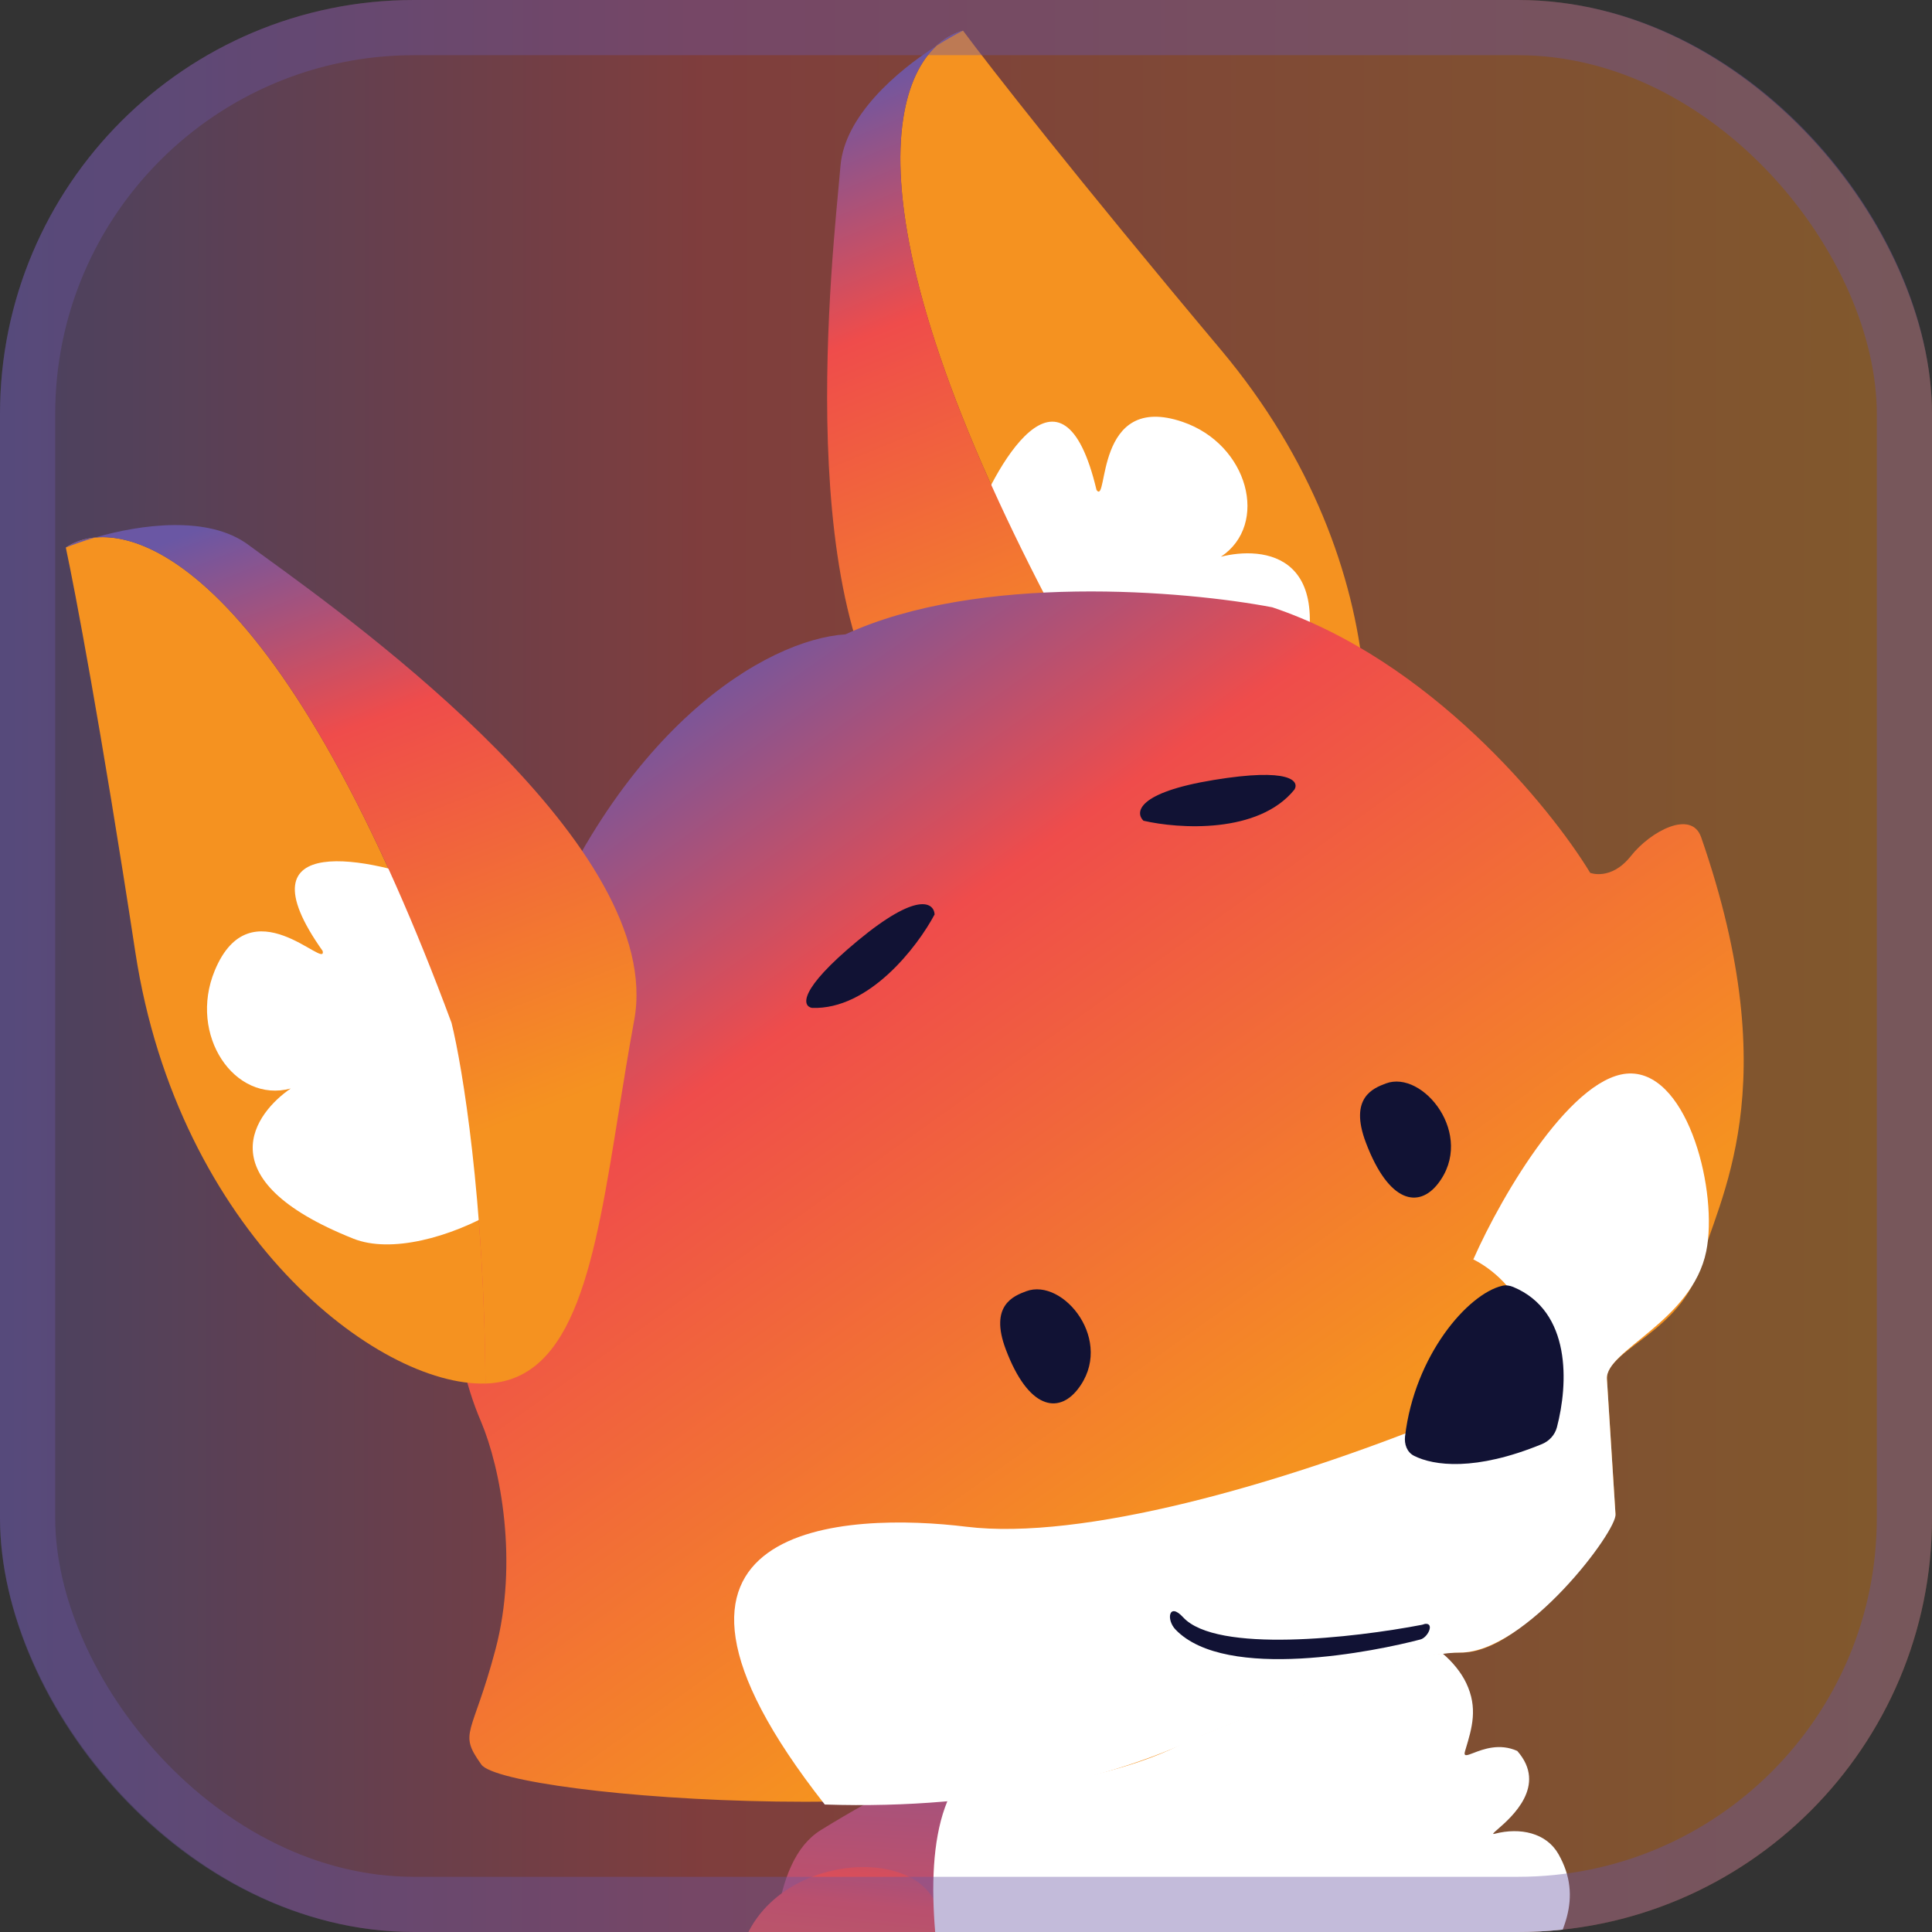 <svg xmlns="http://www.w3.org/2000/svg" width="280" height="280" viewBox="0 0 280 280" fill="none"><rect x="0" y="0" width="280" height="280" fill="#333333" stroke="none"/><g clip-path="url(#clip0_1715_4)"><rect width="280" height="280" rx="60" fill="url(#paint0_linear_1715_4)" fill-opacity="0.4"></rect><path d="M240.315 439.204C205.166 477.481 134.485 475.413 116.918 454.401C97.614 425.132 107.343 388.954 115.496 349.158C117.032 323.324 104.428 274.205 118.964 265.227C153.996 243.591 177.818 245.468 197.469 252.28C211.151 257.023 213.959 287.937 219.01 313.82C231.48 377.706 257.322 420.683 240.315 439.204Z" fill="url(#paint1_linear_1715_4)"></path><path d="M176.956 50.711C203.397 82.22 201.132 118.601 190.428 130.108C170.554 112.437 158.138 97.284 154.415 91.916C119.941 27.989 130.155 6.966 139.572 4.445C143.219 9.364 155.802 25.504 176.956 50.711Z" fill="#F59220"></path><path d="M153.346 113.204C139.364 86.639 141.402 85.059 140.638 77.147C143.998 67.698 153.909 49.888 158.917 71.016C160.679 73.382 158.511 56.753 171.374 61.136C180.947 64.397 183.968 76.021 176.942 80.689C182.848 79.171 195.136 79.826 187.297 101.874C183.377 112.898 157.722 121.518 153.346 113.204Z" fill="white"></path><path fill-rule="evenodd" clip-rule="evenodd" d="M135.685 6.662C129.854 10.386 122.389 16.86 121.807 24.067C121.743 24.865 121.644 25.919 121.524 27.195C119.96 43.89 114.843 98.519 136.65 111.539C140.625 113.913 144.49 116.345 148.219 118.692C166.507 130.202 181.536 139.661 190.427 130.103C170.553 112.431 158.137 97.278 154.414 91.911C124.779 36.956 128.168 13.707 135.685 6.662ZM135.685 6.662C137.122 5.744 138.46 4.993 139.571 4.439C138.25 4.793 136.912 5.511 135.685 6.662Z" fill="url(#paint2_linear_1715_4)"></path><path d="M90.038 329.135L107.23 283.408C111.096 266.858 139.404 266.488 135.925 281.383C131.673 299.589 122.209 321.522 114.485 331.354C113.511 320.654 97.781 325.416 90.038 329.135Z" fill="url(#paint3_linear_1715_4)"></path><path d="M163.392 245.819C158.704 247.663 153.483 249.913 147.828 252.63C124.863 255.93 140.063 302.165 141.72 313.698C146.118 344.312 144.709 309.688 143.989 373.507C140.794 392.855 142.852 417.438 151.434 425.334C164.382 437.245 207.792 430.028 215.939 420.949C238.832 395.438 199.969 348.798 208.273 316.003C210.101 314.916 211.766 313.35 213.266 311.025C215.397 307.721 212.305 305.076 208.931 304.043C208.61 303.944 208.312 303.856 208.039 303.775C208.005 303.183 207.969 302.599 207.93 302.024C208.46 301.83 209.069 301.59 209.749 301.287C214.683 299.089 218.489 295.008 220.58 290.745C221.352 289.173 222.245 287.644 223.129 286.131C226.397 280.537 229.532 275.171 225.861 268.709C224.117 265.639 220.326 264.802 216.628 265.761C216.172 265.88 216.457 265.631 217.074 265.094C219.03 263.391 224.32 258.786 219.894 253.76C217.312 252.6 214.941 253.515 213.549 254.052C212.569 254.43 212.074 254.621 212.329 253.772C212.354 253.691 212.378 253.61 212.402 253.529C213.341 250.417 214.212 247.527 212.494 243.917C211.067 240.92 207.585 237.734 203.668 236.787C198.746 235.598 193.804 239.565 190.407 243.227C189.132 241.16 187.996 239.621 187.081 238.6C185.585 238.815 183.135 239.331 179.864 240.232C176.124 238.533 168.488 238.993 166.187 242.494C165.966 242.829 165.606 243.213 165.189 243.656C164.624 244.257 163.955 244.968 163.392 245.819Z" fill="white"></path><path d="M75.979 141.469C89.222 105.433 111.187 92.654 122.528 91.935C141.839 83.026 171.816 85.609 184.391 88.014C207.237 95.676 224.625 116.865 230.464 126.501C230.464 126.501 233.489 127.69 236.365 124.057C239.24 120.424 245.147 117.318 246.544 121.341C259.207 157.806 248.846 173.99 246.341 183.466C243.836 192.941 232.625 195.722 232.887 199.846L234.128 219.436C230.074 226.249 219.891 239.8 211.59 239.498C203.29 239.196 182.126 248.267 172.033 252.357C146.422 266.403 73.17 260.487 69.763 255.734C66.356 250.98 68.471 251.675 71.811 239.041C75.151 226.407 72.561 212.768 69.72 206.047C60.008 183.474 70.915 155.247 75.979 141.469Z" fill="url(#paint4_linear_1715_4)"></path><path d="M211.591 239.503C203.284 239.494 184.355 247.431 174.262 251.521C162.132 257.288 143.935 262.321 119.534 261.525C86.882 220.007 123.349 219.216 140.042 221.264C156.735 223.311 185.212 215.295 209.434 205.478C228.812 197.625 220.295 185.888 213.526 182.521C217.749 172.937 228.212 155.276 236.512 155.578C244.813 155.88 248.997 172.878 247.283 181.343C245.234 191.469 232.625 195.727 232.887 199.851L234.128 219.441C234.466 221.755 221.174 239.513 211.591 239.503Z" fill="white"></path><path d="M203.631 208.162C205.022 196.412 212.724 187.522 217.717 186.346C218.248 186.221 218.801 186.306 219.305 186.516C227.772 190.04 227.287 200.588 225.638 206.857C225.346 207.966 224.525 208.855 223.464 209.291C213.82 213.254 207.782 212.433 204.924 210.982C203.904 210.464 203.496 209.298 203.631 208.162Z" fill="#111234"></path><path d="M117.678 146.072C125.978 146.374 132.986 137.165 135.452 132.523C135.343 130.805 132.962 129.161 124.307 136.335C115.652 143.509 116.281 145.815 117.678 146.072Z" fill="#111234"></path><path d="M187.602 114.43C182.382 120.89 170.835 120.132 165.714 118.945C164.489 117.735 164.812 114.86 175.905 113.039C186.999 111.219 188.326 113.208 187.602 114.43Z" fill="#111234"></path><path d="M208.387 171.57C213.897 164.518 206.212 154.997 200.846 157.025L200.846 157.025C199.058 157.701 195.481 159.053 197.946 165.576C201.298 174.446 205.632 175.096 208.387 171.57Z" fill="#111234"></path><path d="M156.148 201.403C161.689 194.431 154.08 185.113 148.714 187.141L148.714 187.141C146.926 187.817 143.349 189.168 145.768 195.571C149.058 204.276 153.378 204.889 156.148 201.403Z" fill="#111234"></path><path d="M170.376 236.18C177.695 243.78 199.571 239.267 205.856 237.604C206.906 237.327 207.821 235.405 206.737 235.34C206.418 235.321 206.379 235.421 206.065 235.481C196.243 237.366 176.3 239.664 171.46 234.383C169.411 232.147 168.965 234.716 170.376 236.18Z" fill="#111234"></path><path d="M19.611 137.977C25.823 178.639 54.644 200.955 70.354 200.511C70.201 173.917 67.015 154.588 65.442 148.248C40.182 80.152 17.648 73.945 9.538 79.354C10.825 85.341 14.641 105.447 19.611 137.977Z" fill="#F59220"></path><path d="M82.134 161.494C71.41 133.455 68.878 133.943 63.44 128.146C54.125 124.432 34.204 120.118 46.768 137.828C47.382 140.714 36.322 128.107 31.123 140.662C27.253 150.005 33.989 159.949 42.134 157.753C37.094 161.187 29.475 170.849 51.211 179.516C62.079 183.849 85.49 170.27 82.134 161.494Z" fill="white"></path><path fill-rule="evenodd" clip-rule="evenodd" d="M13.773 77.903C20.42 75.982 30.21 74.649 36.008 78.97C36.65 79.448 37.507 80.07 38.544 80.822C52.117 90.669 96.528 122.889 91.912 147.863C91.071 152.417 90.347 156.925 89.648 161.276C86.22 182.611 83.404 200.144 70.354 200.513C70.201 173.918 67.016 154.589 65.442 148.249C43.728 89.711 24.027 76.908 13.773 77.903ZM13.773 77.903C12.135 78.377 10.687 78.886 9.538 79.356C10.676 78.596 12.099 78.066 13.773 77.903Z" fill="url(#paint5_linear_1715_4)"></path></g><rect x="4" y="4" width="272" height="272" rx="56" stroke="#6A57A4" stroke-opacity="0.4" stroke-width="8"></rect><defs><linearGradient id="paint0_linear_1715_4" x1="3.22967e-07" y1="108.181" x2="280.016" y2="108.325" gradientUnits="userSpaceOnUse"><stop stop-color="#6A57A4"></stop><stop offset="0.361" stop-color="#EF4C4B"></stop><stop offset="1" stop-color="#F59220"></stop></linearGradient><linearGradient id="paint1_linear_1715_4" x1="173.042" y1="225.06" x2="159.009" y2="451.793" gradientUnits="userSpaceOnUse"><stop stop-color="#6A57A4"></stop><stop offset="0.361" stop-color="#EF4C4B"></stop><stop offset="1" stop-color="#F59220"></stop></linearGradient><linearGradient id="paint2_linear_1715_4" x1="121.022" y1="12.246" x2="158.38" y2="103.143" gradientUnits="userSpaceOnUse"><stop stop-color="#6A57A4"></stop><stop offset="0.361" stop-color="#EF4C4B"></stop><stop offset="1" stop-color="#F59220"></stop></linearGradient><linearGradient id="paint3_linear_1715_4" x1="119.242" y1="252.156" x2="112.819" y2="316.094" gradientUnits="userSpaceOnUse"><stop stop-color="#6A57A4"></stop><stop offset="0.361" stop-color="#EF4C4B"></stop><stop offset="1" stop-color="#F59220"></stop></linearGradient><linearGradient id="paint4_linear_1715_4" x1="94.937" y1="97.835" x2="179.585" y2="216.785" gradientUnits="userSpaceOnUse"><stop stop-color="#6A57A4"></stop><stop offset="0.361" stop-color="#EF4C4B"></stop><stop offset="1" stop-color="#F59220"></stop></linearGradient><linearGradient id="paint5_linear_1715_4" x1="30.389" y1="76.121" x2="65.143" y2="166.08" gradientUnits="userSpaceOnUse"><stop stop-color="#6A57A4"></stop><stop offset="0.361" stop-color="#EF4C4B"></stop><stop offset="1" stop-color="#F59220"></stop></linearGradient><clipPath id="clip0_1715_4"><rect width="280" height="280" rx="60" fill="white"></rect></clipPath></defs></svg>